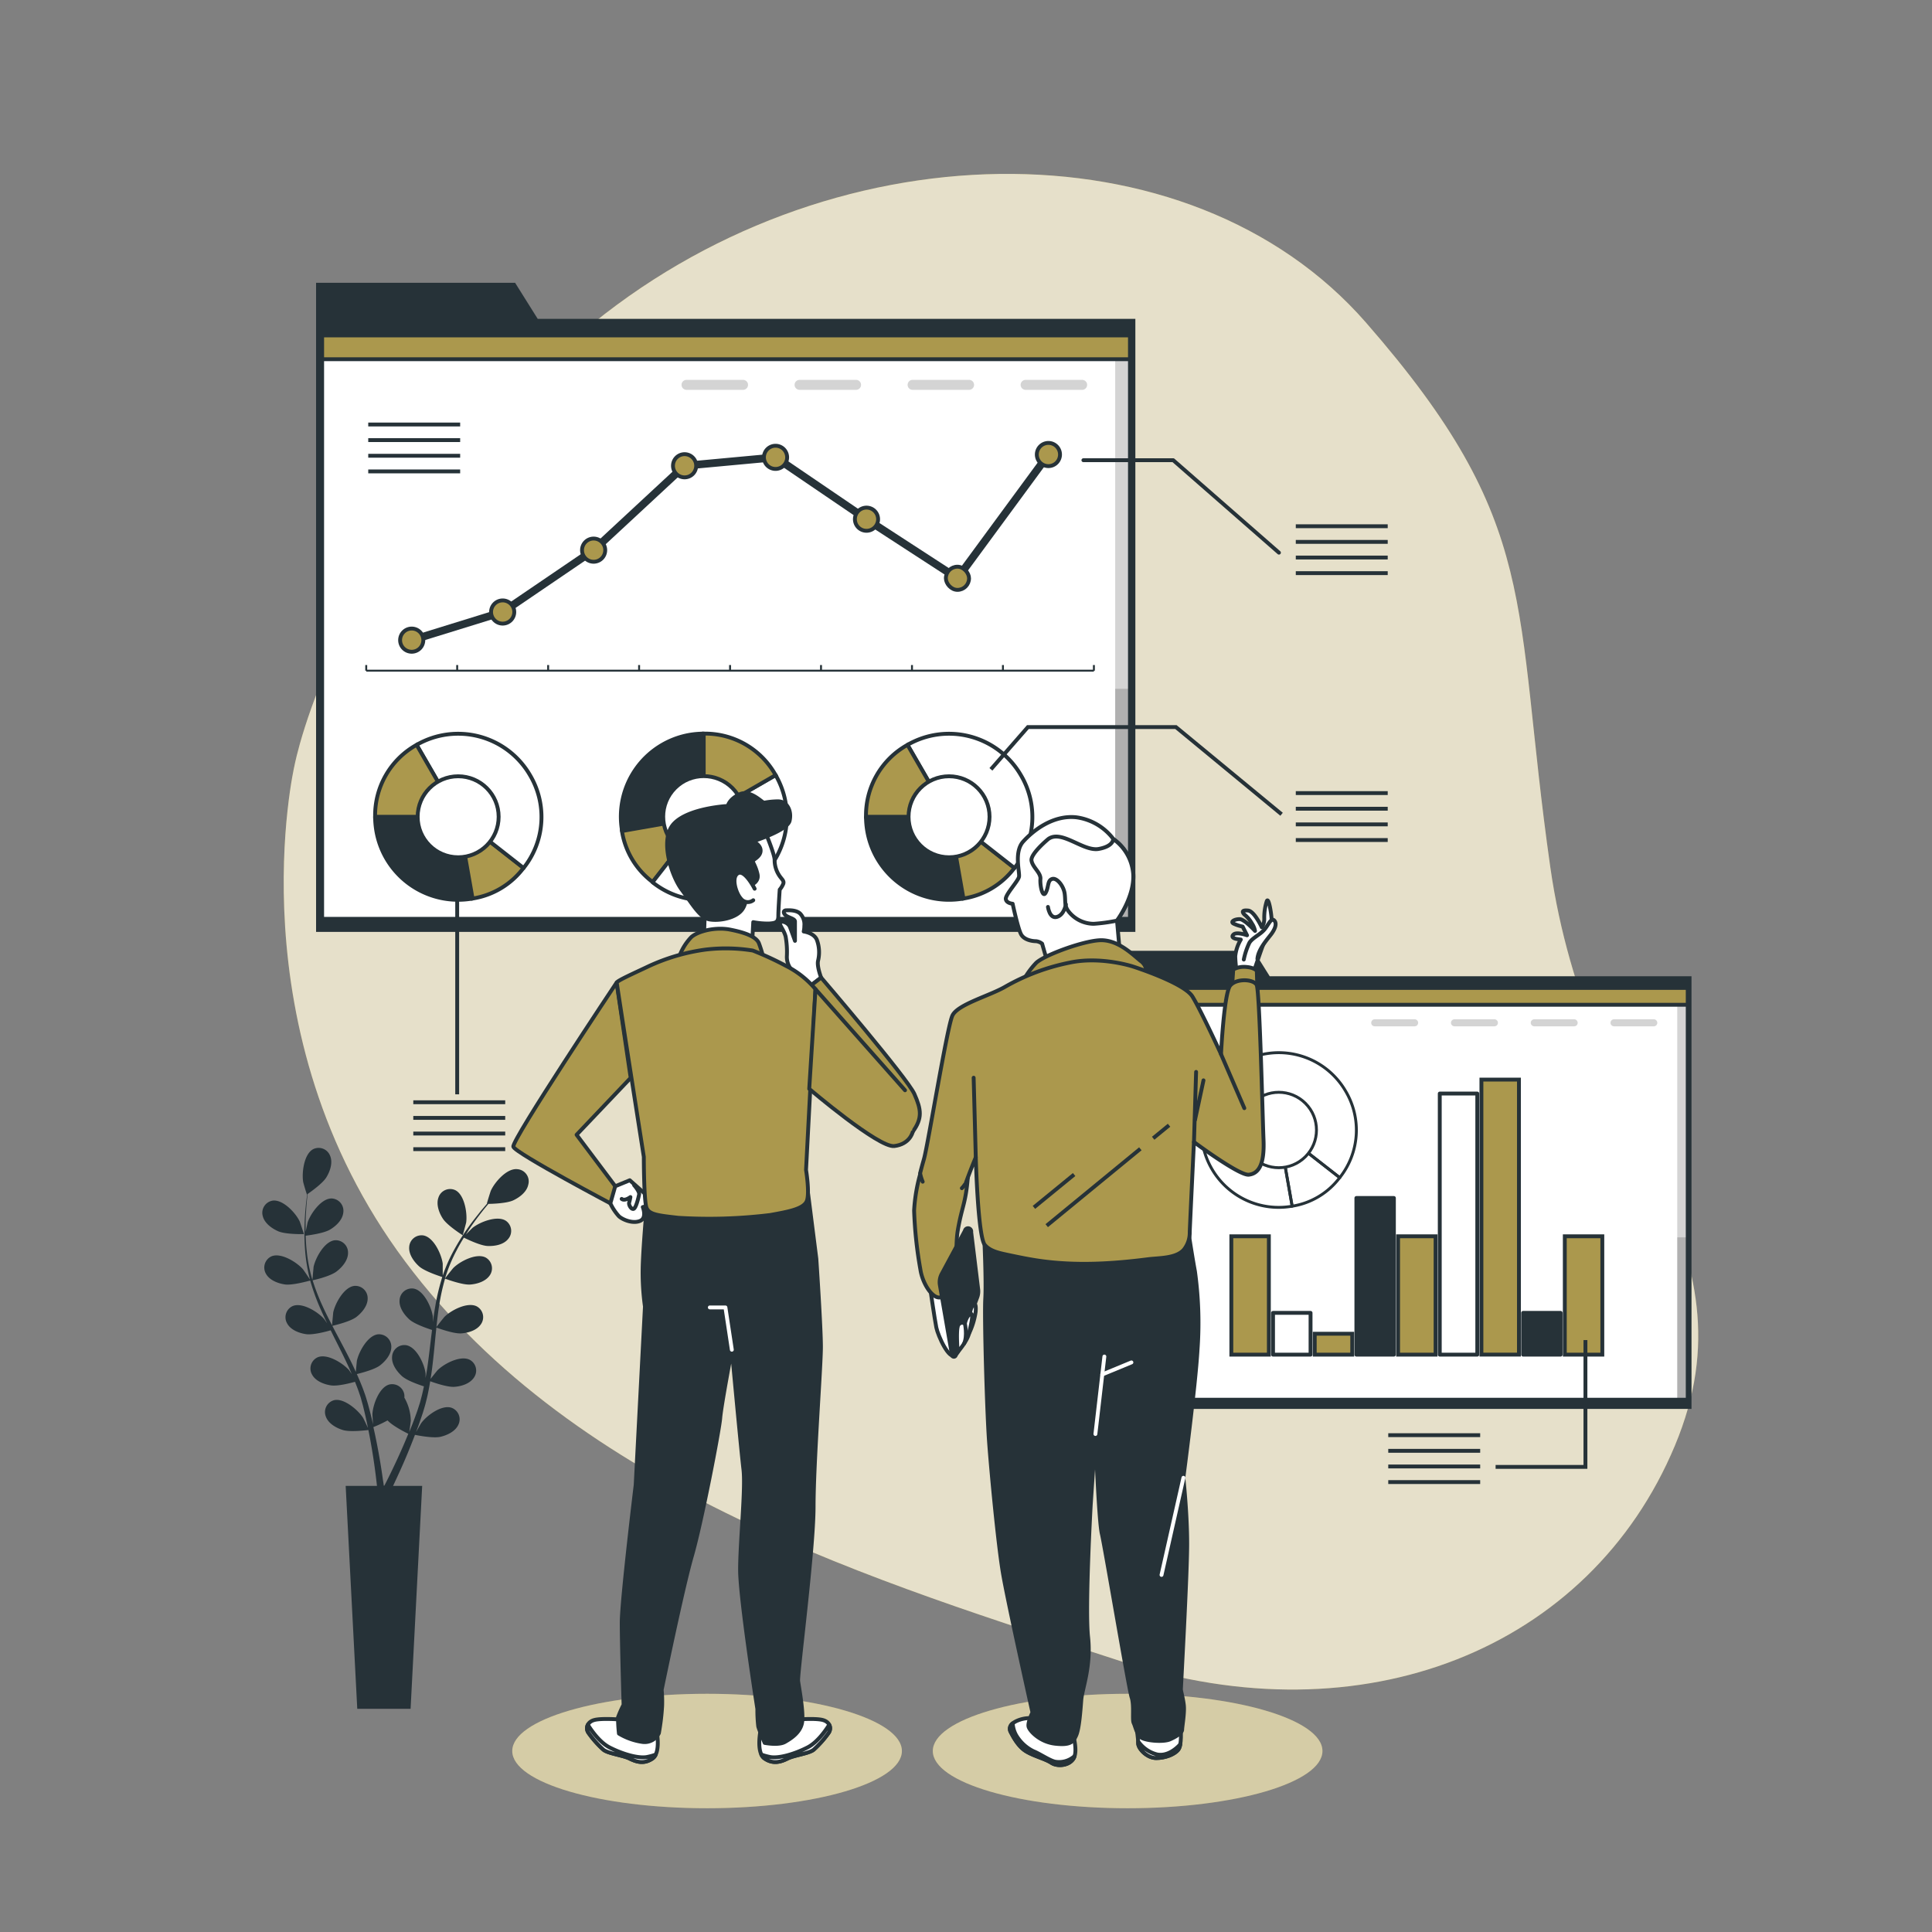 <?xml version="1.0" encoding="utf-8"?>
<svg xmlns="http://www.w3.org/2000/svg" viewBox="0 0 500 500">
  <rect x="0" y="0" width="500" height="500" fill="#808080" stroke="none"/>
  <defs>
    <clipPath id="freepik--clip-path--inject-22">
      <rect height="106.57" style="fill:#fff;stroke:#263238;stroke-linecap:round;stroke-linejoin:round" width="147.56" x="289.22" y="255.67"/>
    </clipPath>
    <clipPath id="freepik--clip-path-2--inject-22">
      <rect height="150.99" style="fill:#fff;stroke:#263238;stroke-linecap:round;stroke-linejoin:round" width="209.06" x="83.37" y="86.8"/>
    </clipPath>
  </defs>
  <g id="freepik--background-simple--inject-22">
    <path d="M76.21,198.15s-16,68.58,28.66,128.34,122.63,83,185.27,103.45,121.31-3.17,143.32-55.81-22.45-81-32.25-149.75-2-88.55-47.7-140.9-139.55-51.1-203,2.64S76.21,198.15,76.21,198.15Z" style="fill:#AB984D"/>
    <path d="M76.21,198.15s-16,68.58,28.66,128.34,122.63,83,185.27,103.45,121.31-3.17,143.32-55.81-22.45-81-32.25-149.75-2-88.55-47.7-140.9-139.55-51.1-203,2.64S76.21,198.15,76.21,198.15Z" style="fill:#fff;opacity:0.7"/>
  </g>
  <g id="freepik--Graphics--inject-22">
    <polygon points="328.6 252.65 324.47 246.06 288.11 246.06 288.11 252.65 288.11 255.02 288.11 364.63 437.76 364.63 437.76 252.65 328.6 252.65" style="fill:#263238"/>
    <rect height="106.57" style="fill:#fff" width="147.56" x="289.22" y="255.67"/>
    <g style="clip-path:url(#freepik--clip-path--inject-22)">
      <rect height="108.29" style="opacity:0.17" width="3.43" x="434.07" y="254.76"/>
      <rect height="41.94" style="opacity:0.17" width="3.43" x="434.07" y="320.23"/>
      <rect height="5.8" style="fill:#AB984D;stroke:#263238;stroke-miterlimit:10" width="148.34" x="288.63" y="254.23"/>
    </g>
    <rect height="106.57" style="fill:none;stroke:#263238;stroke-linecap:round;stroke-linejoin:round" width="147.56" x="289.22" y="255.67"/>
    <g style="opacity:0.17">
      <path d="M366.1,265.61H355.78a.9.9,0,0,1-.91-.91h0a.91.91,0,0,1,.91-.91H366.1a.91.91,0,0,1,.91.91h0A.91.91,0,0,1,366.1,265.61Z"/>
      <path d="M386.75,265.61H376.42a.91.91,0,0,1-.91-.91h0a.91.91,0,0,1,.91-.91h10.33a.91.91,0,0,1,.91.91h0A.91.91,0,0,1,386.75,265.61Z"/>
      <path d="M407.39,265.61H397.07a.91.91,0,0,1-.91-.91h0a.91.91,0,0,1,.91-.91h10.32a.91.91,0,0,1,.91.91h0A.9.9,0,0,1,407.39,265.61Z"/>
      <path d="M428,265.61H417.72a.91.91,0,0,1-.92-.91h0a.92.92,0,0,1,.92-.91H428a.91.91,0,0,1,.91.91h0A.91.91,0,0,1,428,265.61Z"/>
    </g>
    <rect height="30.63" style="fill:#AB984D;stroke:#263238;stroke-miterlimit:10" width="9.71" x="404.97" y="319.95"/>
    <rect height="10.81" style="fill:#263238;stroke:#263238;stroke-linecap:round;stroke-linejoin:round" width="9.71" x="394.18" y="339.77"/>
    <rect height="71.17" style="fill:#AB984D;stroke:#263238;stroke-miterlimit:10" width="9.71" x="383.39" y="279.4"/>
    <rect height="67.57" style="fill:#fff;stroke:#263238;stroke-linecap:round;stroke-linejoin:round" width="9.71" x="372.61" y="283.01"/>
    <rect height="30.63" style="fill:#AB984D;stroke:#263238;stroke-miterlimit:10" width="9.71" x="361.82" y="319.95"/>
    <rect height="40.54" style="fill:#263238;stroke:#263238;stroke-linecap:round;stroke-linejoin:round" width="9.71" x="351.03" y="310.04"/>
    <rect height="5.41" style="fill:#AB984D;stroke:#263238;stroke-miterlimit:10" width="9.71" x="340.25" y="345.17"/>
    <rect height="10.81" style="fill:#fff;stroke:#263238;stroke-linecap:round;stroke-linejoin:round" width="9.71" x="329.46" y="339.77"/>
    <rect height="30.63" style="fill:#AB984D;stroke:#263238;stroke-miterlimit:10" width="9.71" x="318.67" y="319.95"/>
    <path d="M330.94,292.45l3.47,19.71a20,20,0,0,1-23.49-19.71Z" style="fill:none;stroke:#263238;stroke-linecap:round;stroke-linejoin:round;stroke-width:0.75px"/>
    <path d="M330.94,292.45l15.77,12.32a19.09,19.09,0,0,1-12.3,7.39Z" style="fill:none;stroke:#263238;stroke-miterlimit:10;stroke-width:0.75px"/>
    <path d="M330.94,292.45l-10-17.33a20,20,0,0,1,27.34,7.32,19.7,19.7,0,0,1-1.56,22.33Z" style="fill:none;stroke:#263238;stroke-linecap:round;stroke-linejoin:round;stroke-width:0.75px"/>
    <circle cx="330.94" cy="292.45" r="9.76" style="fill:#fff;stroke:#263238;stroke-linecap:round;stroke-linejoin:round;stroke-width:0.75px" transform="translate(-109.86 319.66) rotate(-45)"/>
    <line style="fill:none;stroke:#263238;stroke-miterlimit:10" x1="359.28" x2="383.07" y1="371.42" y2="371.42"/>
    <line style="fill:none;stroke:#263238;stroke-miterlimit:10" x1="359.28" x2="383.07" y1="375.47" y2="375.47"/>
    <line style="fill:none;stroke:#263238;stroke-miterlimit:10" x1="359.28" x2="383.07" y1="379.52" y2="379.52"/>
    <line style="fill:none;stroke:#263238;stroke-miterlimit:10" x1="359.28" x2="383.07" y1="383.56" y2="383.56"/>
    <polyline points="410.31 346.81 410.31 379.63 387.06 379.63" style="fill:none;stroke:#263238;stroke-miterlimit:10"/>
    <polygon points="139.16 82.52 133.31 73.19 81.8 73.19 81.8 82.52 81.8 85.88 81.8 241.17 293.83 241.17 293.83 82.52 139.16 82.52" style="fill:#263238"/>
    <rect height="150.99" style="fill:#fff" width="209.06" x="83.37" y="86.8"/>
    <g style="clip-path:url(#freepik--clip-path-2--inject-22)">
      <rect height="153.43" style="opacity:0.17" width="4.85" x="288.61" y="85.5"/>
      <rect height="59.42" style="opacity:0.17" width="4.85" x="288.61" y="178.27"/>
      <rect height="8.21" style="fill:#AB984D;stroke:#263238;stroke-miterlimit:10" width="210.17" x="82.54" y="84.76"/>
    </g>
    <rect height="150.99" style="fill:none;stroke:#263238;stroke-linecap:round;stroke-linejoin:round" width="209.06" x="83.37" y="86.8"/>
    <g style="opacity:0.17">
      <path d="M192.3,100.89H177.67a1.29,1.29,0,0,1-1.29-1.29h0a1.29,1.29,0,0,1,1.29-1.29H192.3a1.29,1.29,0,0,1,1.29,1.29h0A1.29,1.29,0,0,1,192.3,100.89Z"/>
      <path d="M221.55,100.89H206.93a1.29,1.29,0,0,1-1.29-1.29h0a1.29,1.29,0,0,1,1.29-1.29h14.62a1.29,1.29,0,0,1,1.29,1.29h0A1.29,1.29,0,0,1,221.55,100.89Z"/>
      <path d="M250.8,100.89H236.18a1.29,1.29,0,0,1-1.29-1.29h0a1.29,1.29,0,0,1,1.29-1.29H250.8a1.29,1.29,0,0,1,1.29,1.29h0A1.29,1.29,0,0,1,250.8,100.89Z"/>
      <path d="M280.06,100.89H265.43a1.29,1.29,0,0,1-1.29-1.29h0a1.29,1.29,0,0,1,1.29-1.29h14.63a1.29,1.29,0,0,1,1.29,1.29h0A1.29,1.29,0,0,1,280.06,100.89Z"/>
    </g>
    <line style="fill:none;stroke:#263238;stroke-miterlimit:10;stroke-width:0.5px" x1="94.78" x2="283.1" y1="173.57" y2="173.57"/>
    <line style="fill:none;stroke:#263238;stroke-miterlimit:10;stroke-width:0.5px" x1="94.78" x2="94.78" y1="173.57" y2="172.11"/>
    <line style="fill:none;stroke:#263238;stroke-miterlimit:10;stroke-width:0.5px" x1="118.32" x2="118.32" y1="173.57" y2="172.11"/>
    <line style="fill:none;stroke:#263238;stroke-miterlimit:10;stroke-width:0.5px" x1="141.86" x2="141.86" y1="173.57" y2="172.11"/>
    <line style="fill:none;stroke:#263238;stroke-miterlimit:10;stroke-width:0.5px" x1="165.4" x2="165.4" y1="173.57" y2="172.11"/>
    <line style="fill:none;stroke:#263238;stroke-miterlimit:10;stroke-width:0.5px" x1="188.94" x2="188.94" y1="173.57" y2="172.11"/>
    <line style="fill:none;stroke:#263238;stroke-miterlimit:10;stroke-width:0.5px" x1="212.48" x2="212.48" y1="173.57" y2="172.11"/>
    <line style="fill:none;stroke:#263238;stroke-miterlimit:10;stroke-width:0.5px" x1="236.02" x2="236.02" y1="173.57" y2="172.11"/>
    <line style="fill:none;stroke:#263238;stroke-miterlimit:10;stroke-width:0.5px" x1="259.56" x2="259.56" y1="173.57" y2="172.11"/>
    <line style="fill:none;stroke:#263238;stroke-miterlimit:10;stroke-width:0.5px" x1="283.1" x2="283.1" y1="173.57" y2="172.11"/>
    <line style="fill:none;stroke:#263238;stroke-linecap:round;stroke-miterlimit:10;stroke-width:2px" x1="130.09" x2="106.55" y1="158.39" y2="165.67"/>
    <line style="fill:none;stroke:#263238;stroke-linecap:round;stroke-miterlimit:10;stroke-width:2px" x1="153.63" x2="130.09" y1="142.38" y2="158.39"/>
    <line style="fill:none;stroke:#263238;stroke-linecap:round;stroke-miterlimit:10;stroke-width:2px" x1="177.17" x2="153.63" y1="120.54" y2="142.38"/>
    <line style="fill:none;stroke:#263238;stroke-linecap:round;stroke-miterlimit:10;stroke-width:2px" x1="200.71" x2="177.17" y1="118.36" y2="120.54"/>
    <line style="fill:none;stroke:#263238;stroke-linecap:round;stroke-miterlimit:10;stroke-width:2px" x1="224.25" x2="200.71" y1="134.37" y2="118.36"/>
    <line style="fill:none;stroke:#263238;stroke-linecap:round;stroke-miterlimit:10;stroke-width:2px" x1="247.79" x2="224.25" y1="149.66" y2="134.37"/>
    <line style="fill:none;stroke:#263238;stroke-linecap:round;stroke-miterlimit:10;stroke-width:2px" x1="271.33" x2="247.79" y1="117.63" y2="149.66"/>
    <path d="M106.55,162.67h0a3,3,0,0,1,3,3h0a3,3,0,0,1-3,3h0a3,3,0,0,1-3-3h0A3,3,0,0,1,106.55,162.67Z" style="fill:#AB984D;stroke:#263238;stroke-miterlimit:10"/>
    <path d="M130.09,155.39h0a3,3,0,0,1,3,3h0a3,3,0,0,1-3,3h0a3,3,0,0,1-3-3h0A3,3,0,0,1,130.09,155.39Z" style="fill:#AB984D;stroke:#263238;stroke-miterlimit:10"/>
    <path d="M153.63,139.38h0a3,3,0,0,1,3,3h0a3,3,0,0,1-3,3h0a3,3,0,0,1-3-3h0A3,3,0,0,1,153.63,139.38Z" style="fill:#AB984D;stroke:#263238;stroke-miterlimit:10"/>
    <path d="M177.17,117.54h0a3,3,0,0,1,3,3h0a3,3,0,0,1-3,3h0a3,3,0,0,1-3-3h0A3,3,0,0,1,177.17,117.54Z" style="fill:#AB984D;stroke:#263238;stroke-miterlimit:10"/>
    <path d="M200.71,115.36h0a3,3,0,0,1,3,3h0a3,3,0,0,1-3,3h0a3,3,0,0,1-3-3h0A3,3,0,0,1,200.71,115.36Z" style="fill:#AB984D;stroke:#263238;stroke-miterlimit:10"/>
    <path d="M224.25,131.37h0a3,3,0,0,1,3,3h0a3,3,0,0,1-3,3h0a3,3,0,0,1-3-3h0A3,3,0,0,1,224.25,131.37Z" style="fill:#AB984D;stroke:#263238;stroke-miterlimit:10"/>
    <rect height="6" rx="3" style="fill:#AB984D;stroke:#263238;stroke-miterlimit:10" width="6" x="244.79" y="146.66"/>
    <path d="M271.33,114.63h0a3,3,0,0,1,3,3h0a3,3,0,0,1-3,3h0a3,3,0,0,1-3-3h0A3,3,0,0,1,271.33,114.63Z" style="fill:#AB984D;stroke:#263238;stroke-miterlimit:10"/>
    <path d="M182.12,211.34,161,215.07a21.49,21.49,0,0,1,17.43-24.89,22.28,22.28,0,0,1,3.73-.32Z" style="fill:#263238;stroke:#263238;stroke-linecap:round;stroke-linejoin:round"/>
    <path d="M182.12,211.34,168.9,228.27a20.43,20.43,0,0,1-7.94-13.2Z" style="fill:#AB984D;stroke:#263238;stroke-miterlimit:10"/>
    <path d="M182.12,211.34l18.61-10.74A21.49,21.49,0,0,1,192.87,230a21.11,21.11,0,0,1-24-1.68Z" style="fill:#fff;stroke:#263238;stroke-linecap:round;stroke-linejoin:round"/>
    <path d="M182.12,211.34V189.86a20.88,20.88,0,0,1,18.61,10.74Z" style="fill:#AB984D;stroke:#263238;stroke-miterlimit:10"/>
    <circle cx="182.12" cy="211.34" r="10.48" style="fill:#fff;stroke:#263238;stroke-linecap:round;stroke-linejoin:round" transform="translate(-96.1 190.68) rotate(-45)"/>
    <path d="M118.57,211.38l3.73,21.16a21.48,21.48,0,0,1-24.89-17.43,22.2,22.2,0,0,1-.33-3.73Z" style="fill:#263238;stroke:#263238;stroke-linecap:round;stroke-linejoin:round"/>
    <path d="M118.57,211.38l16.93,13.23a20.46,20.46,0,0,1-13.2,7.93Z" style="fill:#AB984D;stroke:#263238;stroke-miterlimit:10"/>
    <path d="M118.57,211.38l-10.75-18.61a21.5,21.5,0,0,1,29.36,7.87,21.15,21.15,0,0,1-1.68,24Z" style="fill:#fff;stroke:#263238;stroke-linecap:round;stroke-linejoin:round"/>
    <path d="M118.57,211.38H97.08a20.88,20.88,0,0,1,10.74-18.61Z" style="fill:#AB984D;stroke:#263238;stroke-miterlimit:10"/>
    <circle cx="118.57" cy="211.38" r="10.48" style="fill:#fff;stroke:#263238;stroke-linecap:round;stroke-linejoin:round"/>
    <path d="M245.61,211.38l3.73,21.16a21.48,21.48,0,0,1-24.89-17.43,22.2,22.2,0,0,1-.33-3.73Z" style="fill:#263238;stroke:#263238;stroke-linecap:round;stroke-linejoin:round"/>
    <path d="M245.61,211.38l16.93,13.23a20.46,20.46,0,0,1-13.2,7.93Z" style="fill:#AB984D;stroke:#263238;stroke-miterlimit:10"/>
    <path d="M245.61,211.38l-10.75-18.61a21.5,21.5,0,0,1,29.36,7.87,21.15,21.15,0,0,1-1.68,24Z" style="fill:#fff;stroke:#263238;stroke-linecap:round;stroke-linejoin:round"/>
    <path d="M245.61,211.38H224.12a20.88,20.88,0,0,1,10.74-18.61Z" style="fill:#AB984D;stroke:#263238;stroke-miterlimit:10"/>
    <circle cx="245.61" cy="211.38" r="10.48" style="fill:#fff;stroke:#263238;stroke-linecap:round;stroke-linejoin:round"/>
    <line style="fill:none;stroke:#263238;stroke-miterlimit:10" x1="95.3" x2="119.09" y1="109.86" y2="109.86"/>
    <line style="fill:none;stroke:#263238;stroke-miterlimit:10" x1="95.3" x2="119.09" y1="113.9" y2="113.9"/>
    <line style="fill:none;stroke:#263238;stroke-miterlimit:10" x1="95.3" x2="119.09" y1="117.95" y2="117.95"/>
    <line style="fill:none;stroke:#263238;stroke-miterlimit:10" x1="95.3" x2="119.09" y1="122" y2="122"/>
    <polyline points="280.38 119.1 303.63 119.1 330.99 143.03" style="fill:none;stroke:#263238;stroke-linecap:round;stroke-linejoin:round"/>
    <line style="fill:none;stroke:#263238;stroke-miterlimit:10" x1="335.35" x2="359.14" y1="136.19" y2="136.19"/>
    <line style="fill:none;stroke:#263238;stroke-miterlimit:10" x1="335.35" x2="359.14" y1="140.24" y2="140.24"/>
    <line style="fill:none;stroke:#263238;stroke-miterlimit:10" x1="335.35" x2="359.14" y1="144.29" y2="144.29"/>
    <line style="fill:none;stroke:#263238;stroke-miterlimit:10" x1="335.35" x2="359.14" y1="148.33" y2="148.33"/>
    <line style="fill:none;stroke:#263238;stroke-miterlimit:10" x1="335.35" x2="359.14" y1="205.25" y2="205.25"/>
    <line style="fill:none;stroke:#263238;stroke-miterlimit:10" x1="335.35" x2="359.14" y1="209.3" y2="209.3"/>
    <line style="fill:none;stroke:#263238;stroke-miterlimit:10" x1="335.35" x2="359.14" y1="213.35" y2="213.35"/>
    <line style="fill:none;stroke:#263238;stroke-miterlimit:10" x1="335.35" x2="359.14" y1="217.4" y2="217.4"/>
    <line style="fill:none;stroke:#263238;stroke-miterlimit:10" x1="106.96" x2="130.75" y1="285.26" y2="285.26"/>
    <line style="fill:none;stroke:#263238;stroke-miterlimit:10" x1="106.96" x2="130.75" y1="289.31" y2="289.31"/>
    <line style="fill:none;stroke:#263238;stroke-miterlimit:10" x1="106.96" x2="130.75" y1="293.36" y2="293.36"/>
    <line style="fill:none;stroke:#263238;stroke-miterlimit:10" x1="106.96" x2="130.75" y1="297.4" y2="297.4"/>
    <polyline points="256.45 199.1 266.02 188.16 304.32 188.16 331.67 210.73" style="fill:none;stroke:#263238;stroke-miterlimit:10"/>
    <line style="fill:none;stroke:#263238;stroke-miterlimit:10" x1="118.32" x2="118.32" y1="231.93" y2="283.21"/>
  </g>
  <g id="freepik--Plants--inject-22">
    <path d="M72,318.65c1.93.85,6.66.74,6.66.74s-1-3.09-1.1-3.28c-1-2.17-4.32-5.75-7-5.39a3.19,3.19,0,0,0-2.56,4C68.45,316.56,70.35,317.93,72,318.65Z" style="fill:#263238"/>
    <path d="M133.86,302.58c-2.68-.29-5.85,3.37-6.83,5.57-.09.19-1.07,3.31-1,3.31h.06c-.51.57-1,1.19-1.61,1.88-1,1.29-2.22,2.75-3.39,4.43a56.92,56.92,0,0,0-3.51,5.59,40.75,40.75,0,0,0-3,6.75l0,.08c0-.79,0-3,0-3.16-.31-2.38-2.31-6.81-5-7.3a3.2,3.2,0,0,0-3.68,3c-.15,1.89,1.22,3.79,2.56,5,1.51,1.35,5.7,2.66,6,2.76a57.79,57.79,0,0,0-1.77,7.31c-.25,1.44-.47,2.9-.66,4.36,0-.68,0-1.29,0-1.38-.31-2.38-2.3-6.8-4.95-7.29a3.18,3.18,0,0,0-3.67,3c-.16,1.9,1.21,3.79,2.55,5s4.91,2.4,5.85,2.7l-.21,1.68c-.32,2.7-.63,5.4-1,8-.13.93-.3,1.84-.46,2.75,0-.6,0-1.11,0-1.19-.3-2.38-2.3-6.8-5-7.29a3.18,3.18,0,0,0-3.67,3c-.16,1.89,1.22,3.79,2.56,5s4.56,2.28,5.68,2.65c-.2.93-.39,1.85-.63,2.74-.17.61-.29,1.2-.5,1.8l-.57,1.77c-.4,1.11-.81,2.26-1.23,3.33-.29.75-.58,1.46-.87,2.17.15-.92.39-2.73.4-2.89a12.41,12.41,0,0,0-1.66-6,4.05,4.05,0,0,0,0-.7,3.19,3.19,0,0,0-3.9-2.7c-2.6.69-4.25,5.25-4.37,7.65,0,.14.09,1.69.16,2.66-.13-.57-.25-1.12-.39-1.7-.28-1.15-.58-2.29-.91-3.51-.17-.59-.35-1.18-.53-1.78s-.42-1.21-.63-1.82c-.52-1.41-1.11-2.81-1.73-4.2,1-.25,4.57-1.15,6-2.25s2.93-2.88,2.92-4.78a3.19,3.19,0,0,0-3.44-3.26c-2.68.29-5,4.55-5.48,6.91,0,.14-.19,1.87-.26,2.82-.38-.84-.76-1.67-1.18-2.51-1.19-2.41-2.48-4.81-3.75-7.21-.39-.73-.77-1.47-1.15-2.2.36-.09,4.62-1.07,6.22-2.3,1.42-1.09,2.93-2.88,2.92-4.78a3.19,3.19,0,0,0-3.44-3.26c-2.68.29-5,4.55-5.48,6.9,0,.18-.26,2.67-.29,3.3-.84-1.62-1.67-3.24-2.41-4.88a55,55,0,0,1-2.63-6.78c.17,0,4.61-1,6.25-2.31,1.43-1.09,2.94-2.88,2.92-4.78a3.18,3.18,0,0,0-3.43-3.26c-2.68.29-5,4.56-5.49,6.91,0,.18-.27,2.86-.28,3.35,0-.14-.1-.27-.14-.41a40.36,40.36,0,0,1-1.36-7.16c-.15-1.34-.22-2.62-.26-3.87.85-.11,4.71-.62,6.32-1.59s3.23-2.54,3.42-4.43a3.19,3.19,0,0,0-3.06-3.62c-2.69,0-5.46,4-6.2,6.26,0,.13-.31,1.44-.5,2.39,0-.56,0-1.15,0-1.69,0-2,.13-3.9.26-5.55.08-.93.17-1.78.26-2.57.78-.53,3.89-2.73,4.85-4.3s1.7-3.74,1-5.51a3.18,3.18,0,0,0-4.38-1.8c-2.39,1.23-3,6-2.63,8.41,0,.21.94,3.35,1,3.32l.05,0c-.11.76-.21,1.58-.31,2.47-.16,1.65-.33,3.51-.38,5.56a57.26,57.26,0,0,0,.16,6.59,42.09,42.09,0,0,0,1.22,7.28l0,.09c-.42-.67-1.67-2.49-1.78-2.62-1.57-1.81-5.68-4.4-8.16-3.35a3.2,3.2,0,0,0-1.41,4.53c.92,1.66,3.11,2.48,4.88,2.74,2,.29,6.22-.93,6.56-1a56.8,56.8,0,0,0,2.55,7.08c.58,1.34,1.21,2.67,1.85,4-.38-.56-.73-1.06-.79-1.13-1.57-1.81-5.67-4.4-8.15-3.35a3.18,3.18,0,0,0-1.41,4.52c.91,1.67,3.1,2.49,4.88,2.75s5.42-.71,6.37-1l.75,1.53c1.22,2.43,2.45,4.85,3.58,7.26.4.85.77,1.7,1.13,2.55-.34-.5-.63-.92-.68-1-1.58-1.82-5.68-4.4-8.16-3.35a3.18,3.18,0,0,0-1.41,4.52c.92,1.67,3.11,2.49,4.88,2.75s5.07-.62,6.2-.93c.35.88.7,1.76,1,2.63.19.6.42,1.17.58,1.78s.33,1.2.49,1.79c.28,1.15.57,2.33.81,3.46.18.79.33,1.54.48,2.29-.39-.85-1.18-2.5-1.26-2.63-1.28-2-5-5.21-7.55-4.55a3.18,3.18,0,0,0-2.08,4.26c.65,1.78,2.69,2.93,4.4,3.45,1.89.58,6.08.05,6.6,0,.25,1.24.48,2.46.68,3.62.71,4,1.14,7.35,1.41,9.69.05.42.09.79.13,1.15h-8.1l3,57.69h13.8l3-57.69h-7.54l.17-.35c1-2.16,2.47-5.26,4-9.05.49-1.2,1-2.49,1.5-3.81.5.1,4.64.94,6.57.51,1.75-.4,3.87-1.39,4.66-3.12a3.18,3.18,0,0,0-1.76-4.4c-2.55-.86-6.44,2-7.87,4-.08.12-.86,1.46-1.33,2.31l.61-1.63c.4-1.11.78-2.23,1.18-3.43.18-.59.36-1.18.53-1.78s.32-1.24.48-1.87c.35-1.45.63-2.95.88-4.46,1,.36,4.44,1.56,6.24,1.44s4-.79,5.07-2.38a3.17,3.17,0,0,0-1.07-4.61c-2.39-1.24-6.67,1-8.38,2.73-.1.11-1.19,1.46-1.77,2.22.14-.91.29-1.82.4-2.74.34-2.67.59-5.38.85-8.09.08-.82.17-1.65.26-2.47.34.13,4.44,1.65,6.45,1.51,1.79-.13,4-.78,5.07-2.37a3.18,3.18,0,0,0-1.07-4.62c-2.39-1.23-6.67,1-8.38,2.73-.13.13-1.68,2.08-2.06,2.6.2-1.82.4-3.63.68-5.41a56.48,56.48,0,0,1,1.55-7.1c.16.06,4.43,1.67,6.49,1.53,1.79-.13,4-.79,5.08-2.38a3.19,3.19,0,0,0-1.07-4.62c-2.4-1.23-6.68,1-8.39,2.74-.13.13-1.81,2.23-2.08,2.63,0-.13.06-.28.11-.41a39.61,39.61,0,0,1,2.81-6.72c.61-1.2,1.26-2.31,1.92-3.38.77.38,4.28,2.09,6.15,2.16s4.1-.33,5.3-1.8a3.19,3.19,0,0,0-.56-4.71c-2.24-1.49-6.75.3-8.63,1.8-.1.08-1,1-1.73,1.72.31-.47.61-1,.91-1.42,1.13-1.7,2.26-3.18,3.28-4.49.58-.73,1.13-1.39,1.64-2,1,0,4.75-.13,6.42-.91s3.48-2.19,3.87-4A3.17,3.17,0,0,0,133.86,302.58Zm-29.62,71.87c-1.62,3.72-3.11,6.76-4.17,8.87l-.59,1.15H99.3c0-.42-.11-.87-.18-1.37-.33-2.37-.84-5.75-1.64-9.77-.25-1.27-.54-2.62-.85-4a32.8,32.8,0,0,0,3.67-1.73c1.38,1.5,4.91,3.24,5.37,3.46C105.19,372.23,104.71,373.38,104.24,374.45Z" style="fill:#263238"/>
    <path d="M119.76,319.69s.86-3.14.89-3.34c.33-2.38-.43-7.18-2.85-8.35a3.18,3.18,0,0,0-4.33,1.92c-.65,1.79.17,4,1.15,5.48C115.76,317.17,119.76,319.69,119.76,319.69Z" style="fill:#263238"/>
  </g>
  <g id="freepik--character-2--inject-22">
    <ellipse cx="291.83" cy="453.16" rx="50.42" ry="14.81" style="fill:#AB984D"/>
    <ellipse cx="291.83" cy="453.16" rx="50.42" ry="14.81" style="fill:#fff;opacity:0.5"/>
    <path d="M288.13,217.12a14.48,14.48,0,0,0-9.55-5.6c-6.14-.68-11.32,3.55-13.78,6.28s-.82,8-1.09,9.14-3.55,4.63-3.41,5.73,1.77,1.22,1.77,1.22,1.37,6.42,2.19,7.92,3,1.77,3.82,1.77a3,3,0,0,1,1.62.65l1.27,4.43,18.66-4.26-.55-6.14s4.64-6.14,4.23-12.14A12.21,12.21,0,0,0,288.13,217.12Z" style="fill:#fff;stroke:#263238;stroke-linecap:round;stroke-linejoin:round"/>
    <path d="M284.31,219.71c-4,.68-9.55-5.05-13-2.59,0,0-4.64,3.82-4.36,5.59s2.45,3.14,2.31,4.77.55,5.05,1.37,3.55.41-3.14,1.64-3.55,3,1.78,3.27,3.82-.14,3,.95,4.5a8.33,8.33,0,0,0,6.55,3.28,42.83,42.83,0,0,0,6-.82s4.64-6.14,4.23-12.14a12.21,12.21,0,0,0-5.18-9S288.27,219,284.31,219.71Z" style="fill:#fff;stroke:#263238;stroke-linecap:round;stroke-linejoin:round"/>
    <path d="M271.21,234.71s.41,3.14,2.32,2.59,2.32-3.27,2.32-3.27" style="fill:none;stroke:#263238;stroke-linecap:round;stroke-linejoin:round"/>
    <path d="M265.35,252.86a21.39,21.39,0,0,1,2.71-3.57c1.77-1.91,11.81-5.67,16.45-5.95s8.45,3.54,10.63,5.32a3.5,3.5,0,0,1,1.45,3.79,38.56,38.56,0,0,0-16.51-1.37A141.17,141.17,0,0,0,264.53,254Z" style="fill:#AB984D;stroke:#263238;stroke-linecap:round;stroke-linejoin:round"/>
    <path d="M240.68,333.09s1.23,8.42,1.64,10.47,3.33,8.68,5,7.11,2.23-6.9,1.41-9.57-2.05-7.59-2.25-8.21S240.68,333.09,240.68,333.09Z" style="fill:#fff;stroke:#263238;stroke-linecap:round;stroke-linejoin:round"/>
    <path d="M238.34,303.19a43.7,43.7,0,0,0-1.77,10.09,107.06,107.06,0,0,0,1.63,15.28c.56,3.64,3,7.32,4.91,7.23,5.87-.27,3.69-11.18,4.78-17.46s2-6.68,2.59-13.64" style="fill:#AB984D;stroke:#263238;stroke-linecap:round;stroke-linejoin:round"/>
    <path d="M266.59,444.64a8.32,8.32,0,0,0-3.43.72c-1.72.79-2.15,1.86-1.57,2.93s1.85,3.65,3.93,4.93,4.93,1.93,6.57,3,4.72.71,5.8-1.22-.22-6.22-.22-6.22a53.05,53.05,0,0,1-7.08-2.29C268.09,445.36,266.59,444.64,266.59,444.64Z" style="fill:#fff;stroke:#263238;stroke-linecap:round;stroke-linejoin:round"/>
    <path d="M277.89,455a3.66,3.66,0,0,0,.21-.53,6,6,0,0,1-5,1.46c-1.43-.29-4-2.07-5.65-2.72a10.61,10.61,0,0,1-4.51-4.21,7.17,7.17,0,0,1-.85-3,1.71,1.71,0,0,0-.5,2.28c.57,1.07,1.85,3.65,3.93,4.93s4.93,1.93,6.57,3S276.81,456.94,277.89,455Z" style="fill:#fff;stroke:#263238;stroke-linecap:round;stroke-linejoin:round"/>
    <path d="M294.06,446.47s.5,3.36.5,4.72,2.29,3.79,4.65,3.79,4.71-.93,5.71-2.14.65-5.44.65-5.44S296.27,448.83,294.06,446.47Z" style="fill:#fff;stroke:#263238;stroke-linecap:round;stroke-linejoin:round"/>
    <path d="M304.92,452.84a3.11,3.11,0,0,0,.53-1.41c-1.14,1.27-3.43,3.12-6,2.62a8.52,8.52,0,0,1-4.88-3.37c0,.19,0,.36,0,.51,0,1.36,2.29,3.79,4.65,3.79S303.92,454.05,304.92,452.84Z" style="fill:#fff;stroke:#263238;stroke-linecap:round;stroke-linejoin:round"/>
    <path d="M254.71,320.11s.54,11.18.27,16,.41,29.19,1,37.24,2.32,26.19,3.54,33.55,7.68,36.29,7.68,36.29-1.31,2.62-1,3.71,2.94,3.93,6.87,4.37,4.69-.44,5.46-2.19,1.09-6.33,1.31-9.16,2.58-8.6,1.76-16.24.68-34.24.68-34.24l1.23-18.28s.82,22.37,1.64,25.78,7,40.23,7.7,42.3.11,5.78.54,6.66.77,2.83,1.86,3.71,5.78,1.31,7.53.54,3.16-1.74,3.16-2.51.66-4.36.44-6.33-.76-3.6-.76-4.14,1.63-29.59,1.63-37.63-1-17.06-1-17.06,3.14-23.73,3.68-33.28a96.76,96.76,0,0,0-.68-20.19c-.54-2.86-1.5-9-1.5-9s-11.46,3.55-20.46,3.82-12.14.95-17.19-.27-11.73-3-12.27-3.41S254.16,318.2,254.71,320.11Z" style="fill:#263238;stroke:#263238;stroke-linecap:round;stroke-linejoin:round"/>
    <line style="fill:none;stroke:#fff;stroke-linecap:round;stroke-linejoin:round" x1="283.49" x2="285.81" y1="371.12" y2="351.07"/>
    <line style="fill:none;stroke:#fff;stroke-linecap:round;stroke-linejoin:round" x1="285.26" x2="292.81" y1="355.71" y2="352.59"/>
    <line style="fill:none;stroke:#fff;stroke-linecap:round;stroke-linejoin:round" x1="306.27" x2="300.6" y1="382.44" y2="407.59"/>
    <path d="M324.62,251.06s1.77-5.3,2.41-6.91,2.09-3.37,2.09-5.45-.81-6.75-1.29-5.46a13.86,13.86,0,0,0-.64,4.49,3.79,3.79,0,0,1-.64,2.25s-1.93-4.17-3.53-4.33-1.61.32-1,1A8,8,0,0,1,324,239a5.16,5.16,0,0,1,.8,1.92s-2.73-3.05-4-3.05-2.41.64-1.61,1.13a10,10,0,0,0,2.41.8l1.13,2.25s-2.73-1-3.54-.16S320,243,320,243l1.12.16a10.56,10.56,0,0,0-1.44,4.33,37.32,37.32,0,0,0,.48,4.82Z" style="fill:#fff;stroke:#263238;stroke-linecap:round;stroke-linejoin:round"/>
    <path d="M321.89,248.33a18.85,18.85,0,0,1,1.45-4.34c.8-1.28,2.73-2.08,3.85-3.37s1.77-3.21,2.57-2.41.16,2.25-.64,3.38-3.53,4-3.7,6.58" style="fill:#fff;stroke:#263238;stroke-linecap:round;stroke-linejoin:round"/>
    <path d="M318.84,255.71l.32-4.81a5.92,5.92,0,0,1,3.38-.65c2.08.16,2.72,1,2.72,1l.16,5.3Z" style="fill:#AB984D;stroke:#263238;stroke-linecap:round;stroke-linejoin:round"/>
    <path d="M248.93,307.5a4.86,4.86,0,0,0,.73-.9s0,.1.06.25c1-3,2.81-7.34,2.81-7.34s.54,20.46,2.32,22.64c1.37,1.7,4,2.18,6,2.61,2.68.57,5.37,1.13,8.08,1.52,9.41,1.36,18.84.81,28.23-.4,2.74-.35,7.26-.17,9.24-2.5a7,7,0,0,0,1.5-4.5c0-.55,1.09-23.33,1.09-23.33s11.73,8.73,14.19,8.46,4.09-2.46,3.82-9-1-38.61-1.78-40.11-5.18-1.77-6.82.14S316,272.8,316,272.8s-5.22-11.35-7.4-14.9-15.41-7.77-15.41-7.77-8.32-2.73-16.37-1A55.65,55.65,0,0,0,260,255.45c-4.09,2.32-12.14,4.5-13.51,7.36s-6.27,33.15-7.36,37.11c-.32,1.13-.68,2.38-1,3.72a10.14,10.14,0,0,0,.66,2.18" style="fill:#AB984D;stroke:#263238;stroke-linecap:round;stroke-linejoin:round"/>
    <line style="fill:none;stroke:#263238;stroke-miterlimit:10" x1="298.44" x2="302.55" y1="294.58" y2="291.21"/>
    <line style="fill:none;stroke:#263238;stroke-miterlimit:10" x1="270.89" x2="295.12" y1="317.2" y2="297.31"/>
    <line style="fill:none;stroke:#263238;stroke-miterlimit:10" x1="267.58" x2="277.98" y1="312.47" y2="303.97"/>
    <path d="M249.72,318.53l-6,11.14a4.52,4.52,0,0,0-.48,2.91l3.12,18a.49.49,0,0,0,1,.09l5.56-14.95a4.38,4.38,0,0,0,.24-2l-1.82-14.87A.81.81,0,0,0,249.72,318.53Z" style="fill:#263238;stroke:#263238;stroke-linecap:round;stroke-linejoin:round"/>
    <line style="fill:#fff;stroke:#263238;stroke-linecap:round;stroke-linejoin:round" x1="315.99" x2="322.03" y1="272.8" y2="286.79"/>
    <path d="M250.74,345.2a19.28,19.28,0,0,0,1.76-5.73c.21-2.58-.51-2.38-1.13-.93S250.74,345.2,250.74,345.2Z" style="fill:#fff;stroke:#263238;stroke-linecap:round;stroke-linejoin:round"/>
    <path d="M247.86,349.92s2.47-2.87,2.88-4.72,1.43-5.54.41-5.13-1.44,2.46-1.44,2.46a1.19,1.19,0,0,0-1.85.83C247.45,345,247.86,349.92,247.86,349.92Z" style="fill:#fff;stroke:#263238;stroke-linecap:round;stroke-linejoin:round"/>
    <path d="M249.71,342.53s.71,3.12-.2,5.19" style="fill:none;stroke:#263238;stroke-linecap:round;stroke-linejoin:round"/>
    <line style="fill:none;stroke:#263238;stroke-linecap:round;stroke-linejoin:round" x1="309" x2="309.55" y1="295.55" y2="277.41"/>
    <line style="fill:none;stroke:#263238;stroke-linecap:round;stroke-linejoin:round" x1="309.27" x2="311.46" y1="289.82" y2="279.59"/>
    <line style="fill:none;stroke:#263238;stroke-linecap:round;stroke-linejoin:round" x1="252.53" x2="251.98" y1="299.51" y2="278.91"/>
  </g>
  <g id="freepik--character-1--inject-22">
    <ellipse cx="182.99" cy="453.16" rx="50.42" ry="14.81" style="fill:#AB984D"/>
    <ellipse cx="182.99" cy="453.16" rx="50.42" ry="14.81" style="fill:#fff;opacity:0.5"/>
    <path d="M203.64,247.52a22.57,22.57,0,0,0-.32-5.16c-.49-1.77-1.62-2.9-1.46-3.55s2.1-.16,2.59,1.13,1.29,3.55,1.29,3.55v-5c0-.81-1.94-1-2.58-1.77s-.17-1.13.32-1.13,2.42-.17,3.55.8a4,4,0,0,1,1.13,3.23,6.64,6.64,0,0,1-.16,1.45s2.58.32,3.38,2.1a9.24,9.24,0,0,1,.33,5.48c-.33,1.46.8,4.36.8,4.36l-3.39,2.58s-2.74-2.9-4.19-4.52A5.13,5.13,0,0,1,203.64,247.52Z" style="fill:#fff;stroke:#263238;stroke-linecap:round;stroke-linejoin:round"/>
    <path d="M212.51,253l-3.39,2.58s18.65,38,20.42,39.31,4,1.62,6.62-1.93,2.26-5.81.48-9.84S212.51,253,212.51,253Z" style="fill:#AB984D;stroke:#263238;stroke-linecap:round;stroke-linejoin:round"/>
    <path d="M198.06,215.32s2.41,5.77,2.41,7.22a7.2,7.2,0,0,0,1.08,3.85c.72,1.2,1.57,1.56,1.08,2.52a5.49,5.49,0,0,1-.84,1.32s-.36,5.18-.36,6.86-.84,1.8-2.4,1.92a20.15,20.15,0,0,1-4.09-.36l-.24,4.57s-5.78-.72-8.06-.72h-4.45l.24-7.09a56.29,56.29,0,0,1-3.37-8.18,8.66,8.66,0,0,1,6.5-11.55A40.09,40.09,0,0,1,198.06,215.32Z" style="fill:#fff;stroke:#263238;stroke-linecap:round;stroke-linejoin:round"/>
    <path d="M194,229.15s2.53-.72,2.05-2.89-1.32-3.12-1.2-3.48,2-1.09,2-2.65-2-2.4-2-2.4,8.9-2.77,9.5-5.3-.6-5.05-3-5.05a19.48,19.48,0,0,0-3.61.36c-.48,0-3.61-3.49-6.37-2.16s-3,3-3,3-10.1.49-13.95,4.57-.6,13.6,2,17.08,4.69,7.22,7.1,7.7,6.86-.24,8.54-2.52.84-5.78.84-5.78Z" style="fill:#263238;stroke:#263238;stroke-linecap:round;stroke-linejoin:round"/>
    <path d="M195.3,230s-2.53-5.05-4.33-4-.48,5.18.72,6.5a2.27,2.27,0,0,0,3.25.48" style="fill:#fff;stroke:#263238;stroke-linecap:round;stroke-linejoin:round"/>
    <path d="M175.93,247.19a14.2,14.2,0,0,1,3-4.69c1.8-1.56,6.25-2.64,10-1.92s6.74,1.8,7.46,3.49a30.93,30.93,0,0,1,1.32,4.45s-3.48-1.69-10.34-1.69a36.31,36.31,0,0,0-11.67,1.81Z" style="fill:#AB984D;stroke:#263238;stroke-linecap:round;stroke-linejoin:round"/>
    <path d="M160.36,445s-4.57-.36-6.49.12-2.41,2.16-1.56,3.36a26.13,26.13,0,0,0,3.84,4.33c1.2,1,5,1.44,6.73,2.28s3.73,1.57,6,0,1-7.45,1-7.45S164.21,448.6,160.36,445Z" style="fill:#fff;stroke:#263238;stroke-linecap:round;stroke-linejoin:round"/>
    <path d="M167.33,454.73c-2.16.36-6.13-.72-9.62-2.52-2.45-1.27-4.55-4.21-5.57-5.84a2,2,0,0,0,.17,2.11,26.13,26.13,0,0,0,3.84,4.33c1.2,1,5,1.44,6.73,2.28s3.73,1.57,6,0a2.48,2.48,0,0,0,.82-1A15.53,15.53,0,0,1,167.33,454.73Z" style="fill:#fff;stroke:#263238;stroke-linecap:round;stroke-linejoin:round"/>
    <path d="M206.38,445s4.57-.36,6.49.12,2.41,2.16,1.57,3.36a26.66,26.66,0,0,1-3.85,4.33c-1.2,1-5.05,1.44-6.73,2.28s-3.73,1.57-6,0-1-7.45-1-7.45S202.53,448.6,206.38,445Z" style="fill:#fff;stroke:#263238;stroke-linecap:round;stroke-linejoin:round"/>
    <path d="M199.41,454.73c2.16.36,6.13-.72,9.62-2.52,2.45-1.27,4.55-4.21,5.57-5.84a2,2,0,0,1-.16,2.11,26.66,26.66,0,0,1-3.85,4.33c-1.2,1-5.05,1.44-6.73,2.28s-3.73,1.57-6,0a2.48,2.48,0,0,1-.82-1A15.85,15.85,0,0,0,199.41,454.73Z" style="fill:#fff;stroke:#263238;stroke-linecap:round;stroke-linejoin:round"/>
    <path d="M167.39,312.14s-1,11.19-1.08,16.24a62.84,62.84,0,0,0,.6,9.74l-2.4,46.19s-3.61,29.71-3.61,35.6.48,21.29.48,21.29a30.18,30.18,0,0,0-1.44,3.25,37.9,37.9,0,0,0,.24,4.2,16.24,16.24,0,0,0,6.13,2.17,4.08,4.08,0,0,0,4.21-2.29,58.21,58.21,0,0,0,.84-7,32,32,0,0,0-.12-4.21s5.29-25.86,7.82-34.64,7.1-32.6,7.34-35.72,3-17.68,3-17.68,2.41,26.1,3,31-.87,18.62-.87,26S196,442.27,196,442.27a36.57,36.57,0,0,0,.23,4.51c.24,1,1.67,4.28,1.67,4.28s3.56.71,5.23-.24,4.27-2.61,4.51-5.46-.85-8.62-1.08-10.28,4-33.75,4-45.15,1.9-36.13,1.9-41.35-1.19-22.82-1.19-22.82l-2.14-16.87S189.35,316.34,167.39,312.14Z" style="fill:#263238;stroke:#263238;stroke-linecap:round;stroke-linejoin:round"/>
    <polyline points="189.4 349.31 187.74 338.36 183.7 338.36" style="fill:none;stroke:#fff;stroke-linecap:round;stroke-linejoin:round"/>
    <path d="M159.58,254.29s-27.21,40.82-26.73,42.48,26.61,15.45,26.61,15.45l-.24-5.23-10-13.31,14-14.73Z" style="fill:#AB984D;stroke:#263238;stroke-linecap:round;stroke-linejoin:round"/>
    <path d="M159.22,307l3.76-1.55,4,3.55s1.39,2.91.37,3.15l-1,.24s1.13,2.74-.64,3.55-4.36-.16-5.49-1.13a12.89,12.89,0,0,1-2.26-3.39Z" style="fill:#fff;stroke:#263238;stroke-linecap:round;stroke-linejoin:round"/>
    <path d="M164.11,306.73s1.46,1.62,1.29,2.42-.8,3.55-1.45,3.71-1.29-1.13-1.13-1.61a13.94,13.94,0,0,0,.33-1.45s-1.46,1.13-2.26.48" style="fill:#fff;stroke:#263238;stroke-linecap:round;stroke-linejoin:round"/>
    <path d="M194.82,246a44.05,44.05,0,0,0-12.27-.24,51.48,51.48,0,0,0-15,4.45c-3,1.44-7.93,3.61-7.93,4.09s7,45.1,7,45.1,0,11.55.72,13.23,2.89,1.93,8.18,2.53a130.12,130.12,0,0,0,23.82-.72c4.69-.85,8.78-1.57,9.5-3.73s-.24-7.94-.24-7.94L211.05,256a24,24,0,0,0-7.57-6A80.51,80.51,0,0,0,194.82,246Z" style="fill:#AB984D;stroke:#263238;stroke-linecap:round;stroke-linejoin:round"/>
    <path d="M234.22,282.16,211.05,256l-1.62,25.8s17.94,15.28,22,14.8,4.76-3.6,4.76-3.6" style="fill:#AB984D;stroke:#263238;stroke-linecap:round;stroke-linejoin:round"/>
  </g>
</svg>